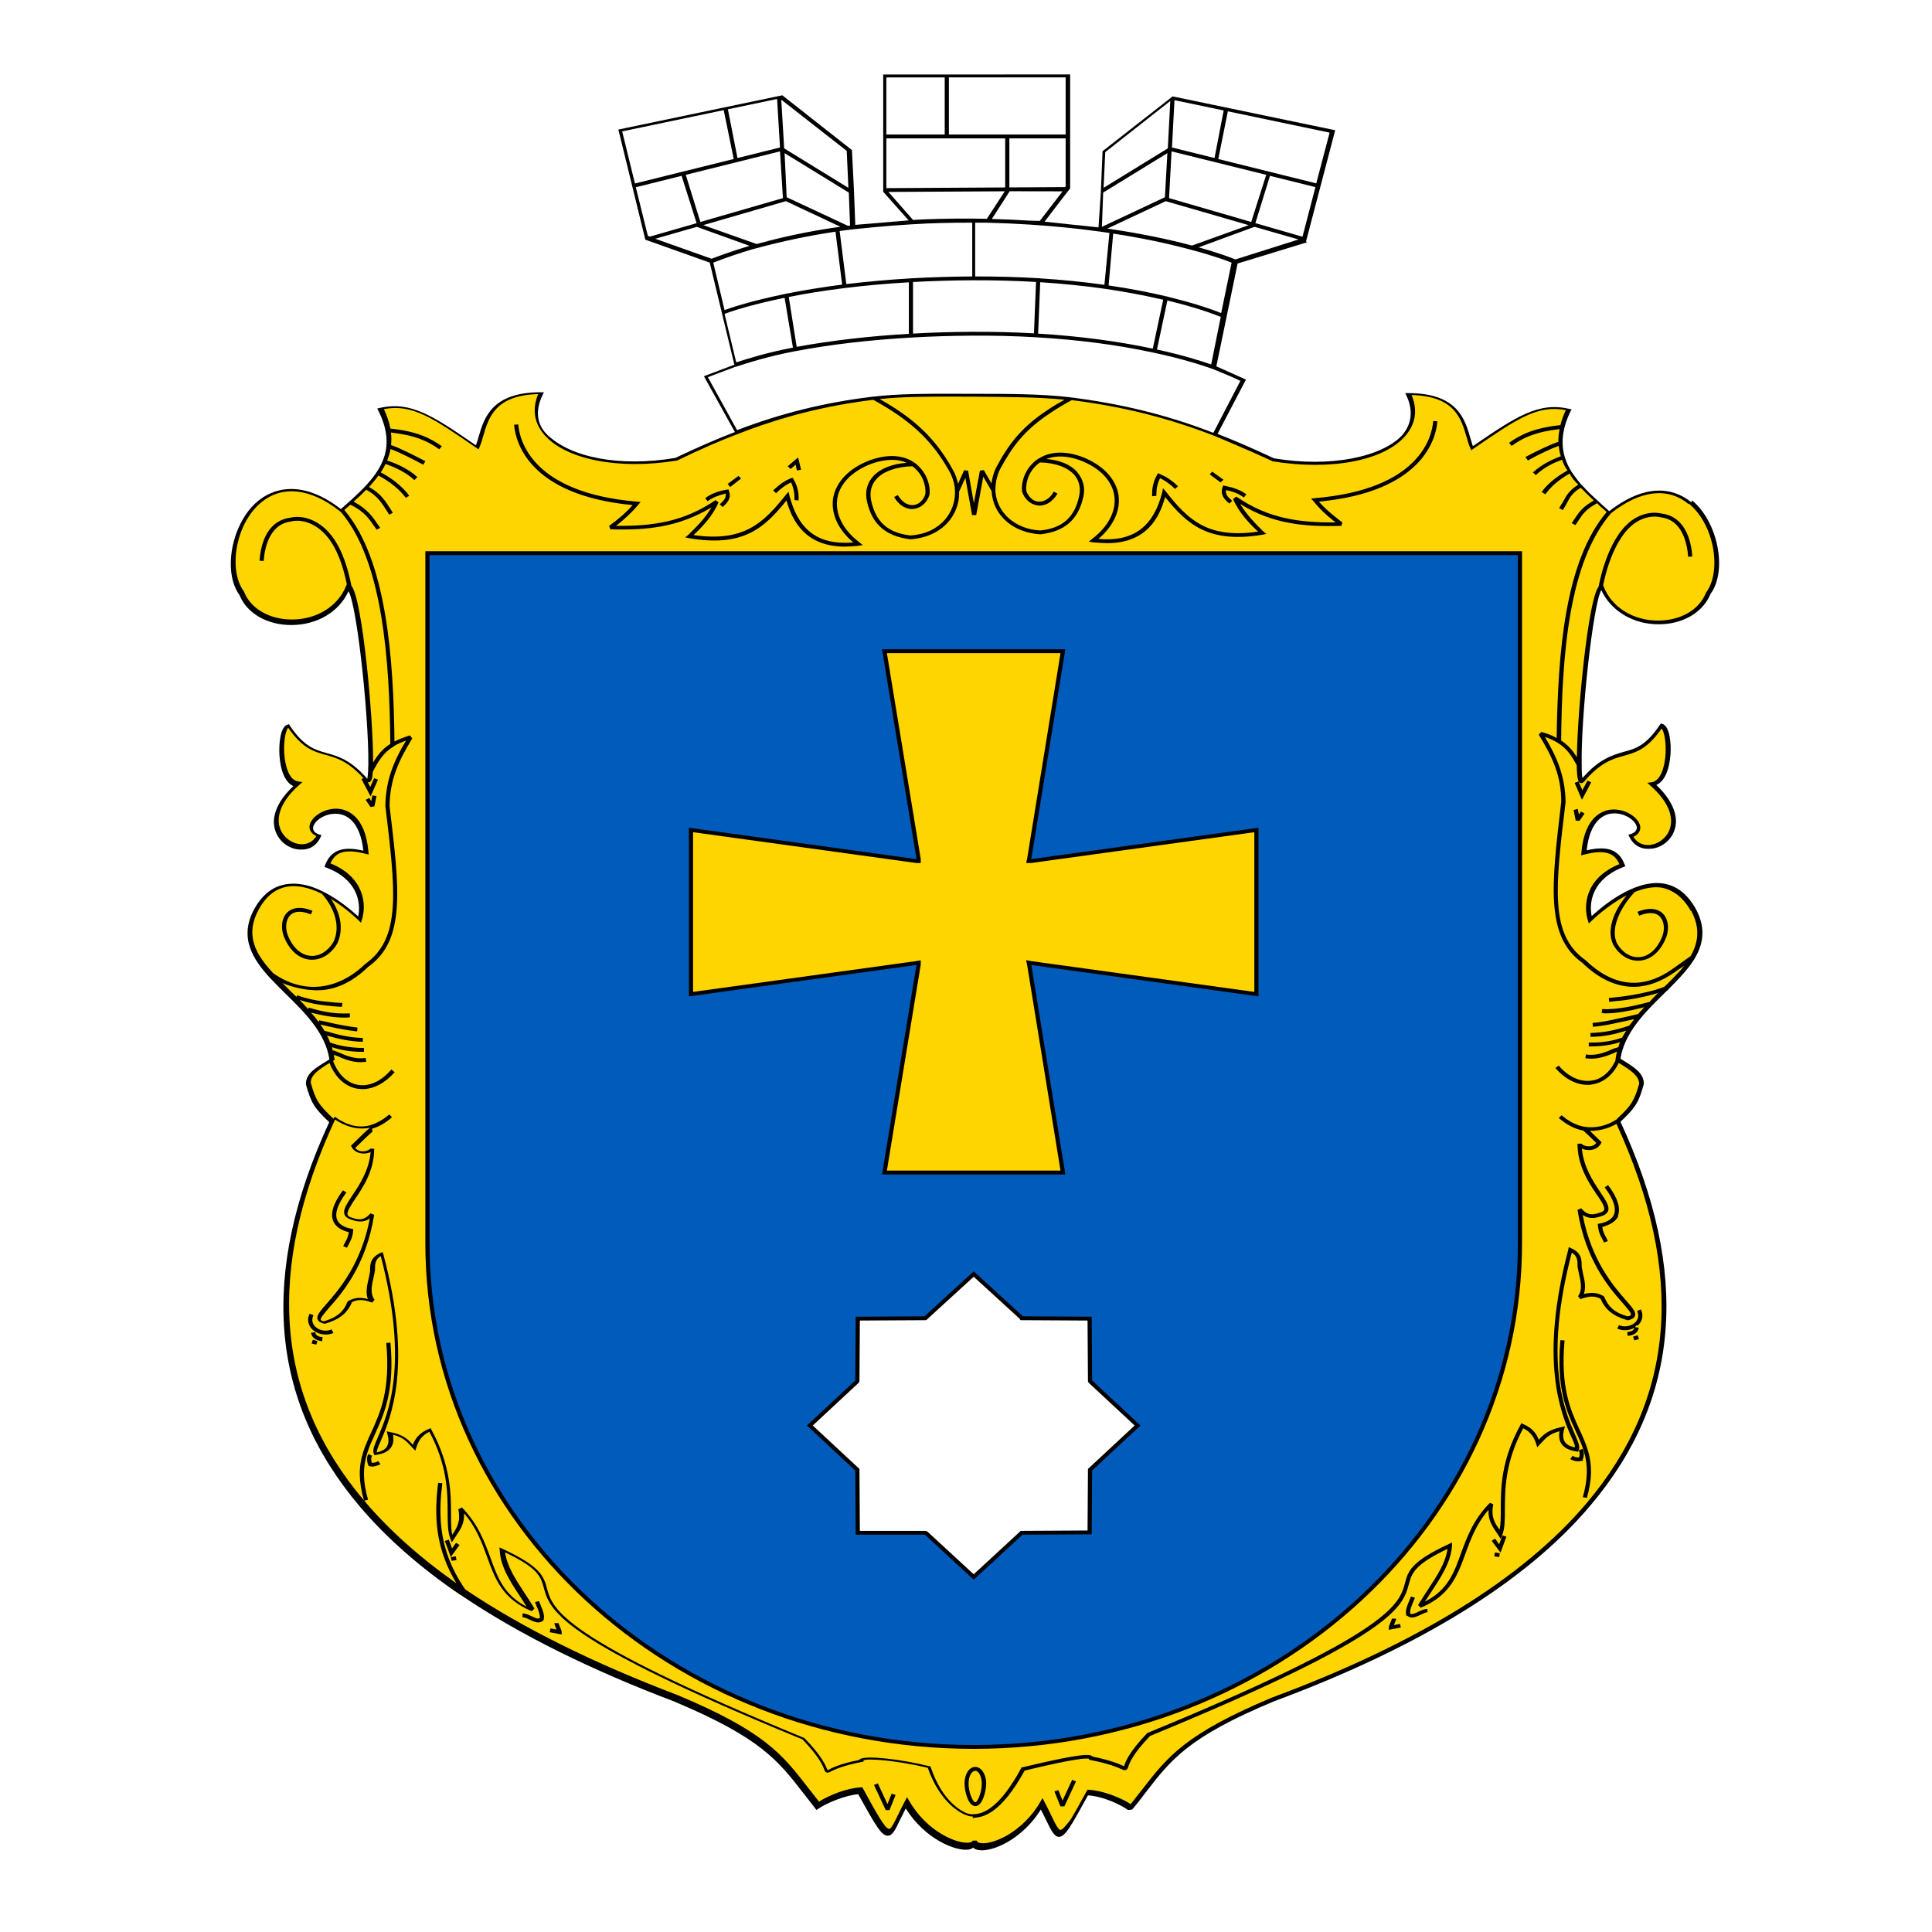 <?xml version="1.0" encoding="UTF-8" standalone="no"?>
<svg
   viewBox="0 0 600 600"
   version="1.1"
   id="svg32"
   sodipodi:docname="Миргород2.svg"
   width="600"
   height="600"
   inkscape:version="1.2.2 (b0a8486541, 2022-12-01)"
   xmlns:inkscape="http://www.inkscape.org/namespaces/inkscape"
   xmlns:sodipodi="http://sodipodi.sourceforge.net/DTD/sodipodi-0.dtd"
   xmlns="http://www.w3.org/2000/svg"
   xmlns:svg="http://www.w3.org/2000/svg">
  <defs
     id="defs36">
    <filter
       style="color-interpolation-filters:sRGB;"
       inkscape:label="Greyscale"
       id="filter1635"
       x="0"
       y="0"
       width="1"
       height="1">
      <feColorMatrix
         values="0.21 0.72 0.072 0 0 0.21 0.72 0.072 0 0 0.21 0.72 0.072 0 0 0 0 0 1 0 "
         id="feColorMatrix1633" />
    </filter>
  </defs>
  <sodipodi:namedview
     id="namedview34"
     pagecolor="#ffffff"
     bordercolor="#666666"
     borderopacity="1.0"
     inkscape:showpageshadow="2"
     inkscape:pageopacity="0.0"
     inkscape:pagecheckerboard="0"
     inkscape:deskcolor="#d1d1d1"
     showgrid="false"
     inkscape:zoom="0.86808511"
     inkscape:cx="227.51225"
     inkscape:cy="328.8848"
     inkscape:window-width="1920"
     inkscape:window-height="1003"
     inkscape:window-x="0"
     inkscape:window-y="40"
     inkscape:window-maximized="1"
     inkscape:current-layer="svg32" />
  <g
     id="g334"
     transform="matrix(1.295,0,0,1.194,62.816,18.297)"
     style="filter:url(#filter1635)">
    <path
       d="m 357.3,114.85 c 6.2,5.6 8.5,18.3 4.4,24.3 -1.8,4.8 -6.6,7.9 -12.4,7.9 h -0.1 c -6.1,0 -11.4,-3.5 -13.7,-8.9 -2,3.9 -4.9,33 -4.7,45.4 0,2.1 0.1,3 0.2,3.5 4,-5 7.1,-5.9 9.8,-6.8 2.9,-0.8 5.4,-1.6 8.8,-7.1 l 0.2,-0.3 0.3,0.1 c 1.8,0.5 2.2,5 2,7.9 -0.3,4.3 -1.5,7.1 -3.4,8 4.1,4.2 5.6,8.6 4.2,12.2 -1,2.6 -3.4,4.4 -5.9,4.4 -2.2,0.1 -3.9,-1.1 -4.8,-3.2 l -0.2,-0.5 0.5,-0.1 c 0.8,-0.3 1.7,-0.9 1.5,-2 -0.4,-1.7 -3,-3.6 -5.7,-3.4 -2,0.1 -5.5,1.6 -6.3,9.6 5,-1.3 7.8,-0.1 9.1,3.7 l 0.2,0.4 -0.4,0.2 c -7.5,3.1 -8.4,9.1 -7.7,12.8 2.3,-2.3 10,-9.5 17,-8.5 3.3,0.5 5.9,2.7 7.9,6.5 3.6,7.1 0.7,12.4 -2.7,16.7 -1.2,1.5 -2.6,3 -4,4.6 -0.3,0.2 -0.5,0.5 -0.8,0.8 -4.7,5 -9.5,10.2 -10.5,17 3.3,2.2 5.6,3.7 5.6,6.5 v 0.1 c -1.2,4.7 -1.9,6 -5.5,9.7 l -0.1,0.1 c 16.8,39.4 14.4,72.1 -7.2,99.8 -15.3,19.7 -40.8,36.8 -75.8,50.9 -20.6,9.3 -24.7,15.1 -30.9,23.8 -0.9,1.3 -1.8,2.6 -2.9,4 l -0.3,0.4 -1,0.1 c -2.2,-1.7 -6.4,-3.6 -9.6,-3.8 -4.2,8.3 -5.5,10.8 -7,10.8 -1.1,-0.1 -1.8,-1.6 -3,-4.3 -0.4,-0.9 -0.8,-1.8 -1.3,-2.8 -4.1,7.1 -10.5,10.6 -14.2,10.6 -0.3,0 -0.5,-0.1 -0.8,-0.1 -0.6,-0.1 -1,-0.3 -1.2,-0.6 -0.3,0.2 -0.6,0.4 -1.1,0.5 -3.1,0.5 -10.5,-2.7 -15.1,-10.7 -0.5,1.1 -0.9,2 -1.3,2.8 -1.2,2.8 -1.9,4.3 -3,4.3 -1.5,0 -2.8,-2.4 -7.1,-10.8 -3.1,0.3 -7.4,2.2 -9.6,3.8 l -0.4,0.3 -0.3,-0.4 c -1,-1.4 -1.9,-2.7 -2.8,-3.9 -6.2,-8.7 -10.4,-14.5 -31,-23.9 -19.942,-8.2 -37.122,-17.4 -50.782,-27.4 l -0.39,-0.3 h -0.08 c -9.67,-7.1 -17.8,-14.9 -24.15,-23 -21.72,-27.8 -24.12,-60.5 -7.35,-100 -3.64,-3.7 -4.38,-5.1 -5.58,-9.8 l -0.02,-0.1 c 0,-2.8 2.42,-4.3 5.49,-6.3 l 0.15,-0.1 h 0.01 c -0.97,-6.9 -5.82,-12.1 -10.52,-17.1 -1.29,-1.4 -2.5,-2.7 -3.641,-4 -4.23,-5 -7.62,-10.6 -3.84,-18.1 1.65,-3.2 3.83,-5.3 6.471,-6.1 2.9,-0.9 6.31,-0.4 10.14,1.7 3.81,2.1 6.98,5.1 8.29,6.4 0.7,-3.7 -0.23,-9.7 -7.65,-12.7 l -0.44,-0.2 0.16,-0.5 c 1.38,-3.8 4.14,-5 9.17,-3.7 -0.82,-8 -4.31,-9.5 -6.36,-9.6 -2.72,-0.2 -5.33,1.7 -5.68,3.4 -0.23,1.1 0.67,1.7 1.47,2 l 0.5,0.1 -0.21,0.6 c -0.9,2.1 -2.6,3.3 -4.72,3.2 -2.55,0 -4.94,-1.8 -5.95,-4.4 -1.411,-3.6 0.1,-8 4.16,-12.1 -1.86,-0.9 -3.09,-3.8 -3.34,-8 -0.17,-3 0.21,-7.5 1.95,-8 l 0.36,-0.1 0.2,0.4 c 3.37,5.4 5.87,6.2 8.77,7.1 2.7,0.8 5.76,1.7 9.79,6.7 0.06,-0.3 0.13,-0.8 0.17,-1.6 0.62,-9.9 -2.44,-43.1 -4.68,-47.2 -2.25,5.4 -7.56,8.8 -13.73,8.8 h -0.02 c -5.811,0 -10.67,-3.1 -12.39,-7.8 -4.131,-6.1 -1.851,-18.8 4.379,-24.4 3.08,-2.8 9.941,-6.3 19.89,2 h 0.07 c 1.93,-1.8 3.76,-3.6 5.4,-5.4 4.4,-5 7.88,-10.82 3.56,-20.164 l -0.26,-0.55 0.59,-0.15 c 7.43,-1.83 12.74,2.01 23.07,9.724 0.22,-0.654 0.42,-1.384 0.63,-2.154 1.31,-4.92 3.12,-11.65 14.9,-11.65 h 0.77 l -0.31,0.71 c -1.68,3.71 -1.569,7.424 0.97,10.18 5.703,6.184 17.673,8.584 30.843,6.194 5.3,-2.72 9.8,-4.871 14.3,-6.741 l -7.43,-14.513 7.3,-3 v -0.01 l -5.9,-26.54 -15.45,-5.97 -6.463,-28.64 39.313,-8.911 16.7,14.25 0.5,10.79 v 0.07 l 0.3,8.592 12.8,-1.164 -6.1,-7.438 v -30.51 l 44.83,-0.009 v 29.64 c -2.1,2.864 -4.07,5.765 -6.14,8.652 l 12.94,1.488 0.57,-9.272 v -0.09 l 0.4,-10.46 16.8,-14.25 0.5,0.11 38.49,8.69 -7,28.95 0.31,0.17 -16.71,5.54 -5.1,26.75 c 2.35,1.145 4.74,2.303 7.1,3.45 l -6.81,14.115 c 4.2,1.78 8.81,3.951 13.51,6.351 13.6,2.5 26,-0.37 30.81,-6.056 2.3,-2.95 2.6,-6.47 1,-10.19 l -0.3,-0.71 h 0.7 c 11.8,0 13.6,6.74 14.9,11.67 0.2,0.76 0.4,1.476 0.6,2.126 10.4,-7.706 15.7,-11.536 23.1,-9.706 l 0.6,0.15 -0.3,0.55 c -2.6,5.87 -2.5,10.866 0.3,15.726 0.7,1.1 1.5,2.3 2.4,3.4 0.1,0 0.1,0.1 0.1,0.1 l 0.2,0.2 c 1,1.2 2.2,2.5 3.8,4 0.6,0.7 1.3,1.3 2,2 l 0.5,0.5 c 10,-8.4 16.6,-5.1 19.7,-2.3 z"
       id="path2" />
    <g
       fill="#ffd500"
       id="g10">
      <path
         d="m 185.4,445.25 c 0.73,0 1.54,1.42 1.54,3.33 0,2.28 -1,4.85 -1.54,4.85 -0.64,0 -1.63,-2.6 -1.63,-4.85 0,-2 0.8,-3.3 1.6,-3.3 z"
         id="path4" />
      <path
         d="m 206.9,88.556 c -1.61,0.97 -3.04,1.91 -4.34,2.87 -6.32,4.58 -9.26,8.934 -12.21,14.924 -0.57,1.3 -0.93,2.68 -1.08,4.07 l -1.85,-3.48 -0.93,0.15 -1.45,8.44 -1.39,-8.44 -0.95,-0.11 -1.45,3.52 c -0.19,-1 -0.5,-1.99 -0.92,-2.96 -3.44,-7.04 -7.62,-11.984 -13.98,-16.514 -1.21,-0.86 -2.49,-1.71 -3.91,-2.56 5.85,-0.66 12.36,-0.65 19.23,-0.63 l 3.58,0.01 c 7.8,0.09 15.2,0.09 21.7,0.8 z"
         id="path6" />
      <path
         d="m 353.2,237.45 2.2,-1.6 c -0.3,0.4 -0.6,0.8 -0.9,1.2 -1.2,1.4 -2.5,2.9 -3.9,4.3 -3.2,1.4 -8.5,2.4 -11.6,2.7 -0.5,0.1 -1.1,0.1 -1.7,0.2 l 0.1,1 c 0.6,-0.1 1.2,-0.1 1.7,-0.2 2.6,-0.2 6.8,-1 10,-2.1 -0.7,0.8 -1.4,1.5 -2,2.3 -3.3,1 -7.9,2.1 -11.4,1.9 l -0.1,1 c 0.4,0.1 0.8,0.1 1.2,0.1 2.4,0 5.9,-0.7 9,-1.6 l -1.5,1.8 c -1.1,0.3 -3.7,0.9 -4.5,1.1 -2.1,0.5 -4.1,1 -6.4,1.2 l 0.1,1 c 2.4,-0.2 4.4,-0.7 6.5,-1.2 0.6,-0.1 2.2,-0.5 3.4,-0.8 -0.4,0.6 -0.8,1.1 -1.2,1.7 -3.3,1.2 -6,1.8 -9.3,1.9 v 1 c 3.1,0 5.6,-0.6 8.6,-1.6 -0.4,0.6 -0.7,1.2 -1,1.8 -1.7,0.7 -4.5,1.4 -8,1.3 v 1 h 0.5 c 2.9,0 5.3,-0.5 7,-1.1 -0.1,0.4 -0.3,0.8 -0.4,1.3 -0.4,0.1 -0.9,0.3 -1.4,0.5 -1.7,0.8 -3.8,1.8 -6.4,1.4 l -0.1,1 c 0.4,0 0.9,0.1 1.3,0.1 2.3,0 4.2,-0.9 5.6,-1.5 0.2,-0.2 0.4,-0.2 0.7,-0.3 -0.2,0.6 -0.3,1.3 -0.4,2.1 v 0.2 c -1.3,3 -3.4,4.9 -5.8,5.2 -2.7,0.4 -5.5,-1 -7.8,-3.9 l -0.8,0.6 c 2.2,2.8 5,4.4 7.7,4.4 0.3,0 0.7,0 1,-0.1 2.7,-0.4 5,-2.3 6.5,-5.6 2.9,1.9 4.8,3.3 4.9,5.4 -1.2,4.4 -1.8,5.6 -5.3,9.1 v 0.1 c -2.6,1.9 -5.4,2.4 -7.8,2 -1.8,-0.3 -3.7,-1.3 -5.5,-3 l -0.7,0.7 c 1.9,1.8 3.9,2.9 5.9,3.3 0.7,0.7 1.7,1.7 3.1,3.2 -0.6,0.9 -1.6,1 -2.5,0.8 -0.7,-0.2 -1,-0.5 -1,-0.6 h -1 c 0,5.7 2.6,10 4.6,13.2 1.1,1.7 2,3.2 1.8,4 -0.1,0.2 -0.2,0.4 -0.7,0.6 -1.8,0.7 -3.2,1.1 -4.8,-1 l -0.9,0.4 c 1.9,13.2 7.7,20.4 10.8,24.2 1.1,1.4 2.2,2.7 2,3.1 0,0.1 -0.1,0.3 -0.8,0.4 -3,-0.9 -4.6,-2.4 -5.6,-5.1 l -0.1,-0.1 -0.1,-0.1 c -1.5,-0.9 -2.9,-1 -4.7,-0.5 0.6,-1.7 0.2,-3.6 -0.2,-5.4 -0.1,-0.6 -0.2,-1.2 -0.3,-1.7 0,-1.8 0,-3.6 -2.5,-4.8 l -0.6,-0.3 -0.1,0.6 c -7.1,29.1 -1.7,42.7 0.6,48.5 0.6,1.3 1,2.4 1,3 -1.2,-0.3 -2,-0.7 -2.4,-1.4 -0.5,-0.7 -0.6,-1.9 -0.2,-3.3 l 0.2,-0.8 -0.8,0.2 c -3.2,0.7 -4.4,2 -5.5,3.3 -0.5,-1.5 -1.5,-3.1 -3.8,-4.1 l -0.4,-0.2 -0.2,0.5 c -4.7,9.2 -4.7,16.6 -4.7,21.9 0,2.1 0,3.9 -0.3,5.3 -1.2,-1.8 -2.1,-3.4 -1.5,-6.6 l -0.8,-0.4 c -3.9,4.2 -5.5,8.9 -6.9,13 -1.7,5.2 -3.2,9.7 -8.7,12.7 0.5,-0.8 1,-1.6 1.4,-2.3 2.6,-4.3 4.8,-7.9 5.1,-12.2 v -0.9 l -0.7,0.4 c -9.2,4.6 -9.9,7.2 -10.6,10.3 -1.4,5.4 -3.3,12.8 -61.6,38.8 l -0.2,0.1 c -4.3,4.9 -5.2,7.4 -5.5,8.5 0,0 0,0.1 -0.1,0.1 0,0 -0.1,-0.1 -0.2,-0.1 -1,-0.5 -2.9,-1.4 -7.3,-2.4 l -0.1,-0.1 c -0.5,-0.4 -1.4,-1.1 -16.7,2.9 h -0.2 l -0.1,0.2 c -5.5,11 -9.4,11.8 -11.2,12 h -0.6 c -0.2,0 -0.7,0 -1.4,-0.3 -1.3,-0.6 -5.8,-3.2 -8.5,-11.9 l -0.1,-0.3 h -0.3 c -6.7,-1.8 -15.3,-2.9 -16.6,-1.8 -0.1,0.1 -0.2,0.1 -0.2,0.2 -4.7,1 -6.6,2.1 -7.4,2.6 h -0.2 v -0.1 c -0.4,-1 -1.2,-3.4 -5.5,-8.2 l -0.2,-0.1 c -58.282,-26 -60.162,-33.4 -61.532,-38.8 -0.77,-3.1 -1.44,-5.7 -10.62,-10.3 l -0.78,-0.4 0.06,0.9 c 0.28,4.3 2.51,8 5.09,12.2 0.44,0.8 0.89,1.5 1.35,2.3 -5.44,-3 -6.96,-7.6 -8.7,-12.8 -1.37,-4 -2.93,-8.7 -6.81,-13 l -0.86,0.5 c 0.61,3.2 -0.33,4.8 -1.46,6.6 -0.28,-1.4 -0.28,-3.2 -0.29,-5.3 -0.01,-5.3 -0.03,-12.7 -4.7,-22 l -0.22,-0.4 -0.44,0.2 c -2.25,1 -3.24,2.6 -3.81,4.1 -1.06,-1.3 -2.3,-2.7 -5.48,-3.3 l -0.78,-0.2 0.2,0.8 c 0.36,1.4 0.29,2.5 -0.21,3.3 -0.44,0.7 -1.23,1.1 -2.39,1.4 0.02,-0.6 0.44,-1.7 0.98,-3 2.32,-5.8 7.77,-19.5 0.63,-48.5 l -0.15,-0.6 -0.56,0.2 c -2.49,1.3 -2.49,3 -2.48,4.8 -0.09,0.6 -0.21,1.2 -0.33,1.8 -0.39,1.8 -0.79,3.7 -0.21,5.4 -1.81,-0.5 -3.21,-0.4 -4.65,0.5 l -0.16,0.1 -0.06,0.1 c -0.97,2.7 -2.62,4.1 -5.66,5.1 -0.62,-0.1 -0.74,-0.3 -0.76,-0.4 -0.15,-0.4 0.88,-1.7 1.98,-3.1 3.11,-3.8 8.9,-11 10.83,-24.2 l -0.88,-0.4 c -1.67,2.1 -3.06,1.7 -4.84,1 -0.48,-0.2 -0.6,-0.5 -0.65,-0.6 -0.24,-0.8 0.7,-2.3 1.78,-4.1 1.94,-3.1 4.6,-7.4 4.6,-13.1 h -1 c 0,0.1 -0.31,0.4 -1.02,0.6 -0.85,0.2 -1.91,0.1 -2.53,-0.8 1.97,-2.1 3.78,-4 4.15,-4.2 l -0.1,-0.5 v -0.3 c 1.61,-0.5 3.22,-1.5 4.78,-3 l -0.68,-0.7 c -1.51,1.4 -3.05,2.3 -4.58,2.8 -2.72,0.8 -5.49,0.1 -8.46,-2.2 l -0.33,0.5 h -0.01 c -3.61,-3.7 -4.29,-4.9 -5.44,-9.4 0.03,-1.9 1.65,-3.2 4.5,-5.1 1.37,3.8 3.73,6.1 6.67,6.7 0.41,0 0.82,0.1 1.23,0.1 2.71,0 5.47,-1.6 7.72,-4.4 l -0.78,-0.7 c -2.36,3 -5.27,4.5 -7.99,4 -2.63,-0.5 -4.76,-2.7 -5.99,-6.2 0.03,-0.1 0.06,-0.1 0.09,-0.1 l 0.28,-0.2 -0.04,-0.3 c -0.04,-0.3 -0.1,-0.7 -0.17,-1 0.28,0.1 0.57,0.2 0.87,0.3 1.45,0.7 3.34,1.6 5.62,1.6 0.42,0 0.86,-0.1 1.3,-0.1 l -0.14,-1 c -2.57,0.4 -4.68,-0.6 -6.37,-1.4 -0.5,-0.2 -0.96,-0.4 -1.38,-0.6 l -0.08,0.3 c -0.08,-0.4 -0.17,-0.7 -0.27,-1.1 1.72,0.6 4.15,1.2 7.1,1.2 h 0.61 l -0.02,-1 c -3.52,0 -6.32,-0.7 -8.05,-1.4 l -0.02,0.1 c -0.23,-0.7 -0.49,-1.3 -0.78,-1.9 2.94,0.9 5.5,1.5 8.58,1.6 l 0.02,-1 c -3.28,-0.1 -5.97,-0.8 -9.24,-1.9 -0.3,-0.5 -0.61,-1.1 -0.94,-1.6 0.8,0.2 1.58,0.4 2.35,0.6 2.12,0.5 4.12,0.9 6.44,1.2 l 0.1,-1 c -2.25,-0.3 -4.22,-0.7 -6.31,-1.2 -0.94,-0.2 -1.89,-0.5 -2.9,-0.7 l -0.09,0.5 c -0.58,-0.9 -1.2,-1.7 -1.85,-2.5 3.13,0.9 5.62,1.3 8.15,1.3 0.39,0 0.79,0 1.19,-0.1 l -0.04,-1 c -3.59,0.2 -6.53,-0.4 -9.85,-1.5 l -0.12,0.4 c -0.67,-0.8 -1.36,-1.6 -2.07,-2.4 3,1.1 5.57,1.4 8.5,1.7 0.53,0 1.08,0.1 1.65,0.1 l 0.1,-1 c -0.57,0 -1.12,-0.1 -1.66,-0.1 -3.15,-0.3 -5.87,-0.6 -9.16,-1.9 l -0.19,0.4 c -0.57,-0.6 -1.14,-1.2 -1.71,-1.8 -0.57,-0.6 -1.13,-1.2 -1.67,-1.8 2.8,1.3 5.93,1.9 8.38,1.9 4.19,0 8.31,-2 12.2,-6.1 9.01,-6.9 7.55,-20.1 5.13,-41.8 0.09,-6.9 2.15,-11.8 5.45,-17.6 l -0.57,-0.8 c -1.44,0.5 -2.66,1 -3.7,1.6 -0.22,-21.4 -1.85,-47.3 -12.01,-60.2 l 0.04,-0.1 c 0.47,-0.4 0.95,-0.9 1.42,-1.3 3.24,1.7 4.43,3.6 5.69,5.6 l 0.6,0.9 0.84,-0.5 c -0.21,-0.3 -0.4,-0.6 -0.6,-0.9 -1.24,-2 -2.52,-4 -5.78,-5.9 1.05,-1 2.07,-2 3.01,-3.1 2.67,1.5 3.83,3.6 4.95,5.5 0.2,0.3 0.39,0.7 0.59,1 l 0.86,-0.5 c -0.2,-0.3 -0.39,-0.7 -0.58,-1 -1.17,-2 -2.37,-4.1 -5.14,-5.7 0.8,-1 1.58,-1.9 2.27,-3 2.9,1.7 5.22,3.8 6.54,5.8 l 0.84,-0.5 c -1.86,-2.9 -5.03,-5.1 -6.83,-6.1 0.43,-0.7 0.82,-1.5 1.17,-2.2 2.05,0.8 4.67,2 6.91,4.2 l 0.7,-0.8 c -2.38,-2.3 -5.1,-3.5 -7.24,-4.3 0.36,-0.98 0.63,-1.96 0.8,-2.99 2.02,0.77 5.82,2.89 7.85,4.09 l 0.52,-0.9 c -2.15,-1.25 -6.19,-3.48 -8.24,-4.21 0.11,-1.034 0.1,-2.124 -0.02,-3.264 5.83,0.71 8.86,2.25 11.58,4.364 l 0.62,-0.8 c -2.9,-2.234 -6.12,-3.874 -12.34,-4.594 -0.27,-1.58 -0.78,-3.26 -1.56,-5.06 6.79,-1.41 11.72,2.27 22.18,10.084 l 0.52,0.39 0.24,-0.6 c 0.35,-0.84 0.61,-1.834 0.89,-2.884 1.27,-4.75 2.85,-10.63 13.18,-10.9 -1.48,3.82 -1,7.43 1.4,10.5 5.15,6.574 18,9.274 31.942,6.774 l 0.2,-0.1 c 5.4,-2.85 10.1,-5.074 14.8,-6.994 10.5,-4.41 20.7,-7.17 32,-8.69 1.8,1.07 3.4,2.11 4.9,3.18 6.2,4.42 10.3,9.254 13.7,16.104 0.6,1.5 1,3 1,4.5 0.2,5.3 -3.4,11 -10.7,11.5 -5.4,-0.7 -8.3,-3.5 -9.4,-9.1 -0.4,-2.1 0,-4.1 1.3,-5.6 1.6,-2 4.9,-3.2 8.6,-3.3 2.5,2 3.3,5.1 3.1,7.2 -0.4,1.6 -1.6,2.8 -2.9,2.9 -1.4,0.1 -2.7,-0.8 -3.7,-2.6 l -0.9,0.5 c 1.2,2.2 2.9,3.3 4.7,3.1 1.7,-0.2 3.2,-1.6 3.8,-3.7 0.3,-2.5 -0.8,-6.2 -3.7,-8.4 -1.9,-1.4 -5.3,-2.6 -10.5,-0.6 -5,2 -8.2,5.6 -8.9,9.8 -0.6,4 1.1,8.2 4.8,11.6 -0.7,0.1 -1.4,0.1 -2,0.1 -7.1,0 -11.3,-3.9 -13.3,-12.3 l -0.2,-1 -0.7,0.9 c -5.3,7.2 -10,12.3 -22.1,10.4 2.1,-2.1 4.7,-5.1 6,-8.5 l -0.7,-0.6 c -7.7,5.7 -15.2,6.8 -23.872,6.7 2.222,-1.9 3.972,-3.7 5.342,-5.5 l 0.55,-0.7 -0.9,-0.1 C 79.038,112.85 76.078,99.186 75.778,95.066 l -1,0.08 c 0.32,4.26 3.31,18.304 28.432,20.904 -1.45,1.8 -3.302,3.6 -5.642,5.4 l 0.29,0.9 c 8.892,0.3 16.442,-0.6 24.242,-5.7 -1.5,2.9 -3.9,5.4 -5.6,7.2 l -0.7,0.6 0.9,0.2 c 12.9,2.4 18,-2.5 23.4,-9.8 1.4,5.4 4.6,12 14,12 1,0 2.1,-0.1 3.2,-0.2 l 1.1,-0.2 -0.8,-0.7 c -4,-3.3 -5.9,-7.5 -5.3,-11.5 0.6,-3.8 3.6,-7.1 8.3,-9 3.2,-1.2 6.1,-1.3 8.3,-0.2 -3.5,0.3 -6.3,1.5 -8,3.5 -1.5,1.8 -2,4 -1.5,6.5 1.2,6 4.5,9.1 10.4,9.9 7.9,-0.6 11.9,-6.6 11.7,-12.4 l 1.5,-3.6 1.6,9.7 h 1 l 1.7,-10 2,3.8 c 0.3,6.2 5.1,10.8 11.7,11.2 5.8,-0.7 9.1,-3.8 10.3,-9.8 0.5,-2.4 -0.1,-4.6 -1.5,-6.4 -1.5,-1.9 -4.1,-3.1 -7.4,-3.4 2.3,-0.95 5,-0.84 8,0.3 4.7,1.9 7.7,5.2 8.3,9.1 0.6,3.9 -1.3,8.1 -5.3,11.4 l -0.8,0.7 1.1,0.2 c 1.2,0.1 2.3,0.2 3.3,0.2 9.3,0 12.5,-6.4 13.9,-12 5.4,7.3 10.6,12.1 23.4,9.8 l 0.9,-0.2 -0.7,-0.6 c -1.7,-1.8 -4,-4.3 -5.6,-7.2 7.7,5.2 15.4,6 24.3,5.7 l 0.2,-0.9 c -2.3,-1.9 -4.2,-3.6 -5.6,-5.4 25.1,-2.6 28.1,-16.634 28.4,-20.894 l -1,-0.08 c -0.3,4.12 -3.2,17.774 -28.4,20.074 l -0.9,0.1 0.6,0.7 c 1.3,1.8 3,3.6 5.3,5.5 -8.7,0.1 -16.2,-1 -23.8,-6.7 l -0.8,0.6 c 1.3,3.4 3.9,6.4 6,8.5 -12.1,1.9 -16.8,-3.1 -22.1,-10.4 l -0.7,-0.9 -0.2,1.1 c -2.1,9 -7,12.9 -15.3,12.1 3.7,-3.4 5.4,-7.6 4.8,-11.6 -0.7,-4.2 -3.9,-7.8 -8.9,-9.82 -5,-1.91 -8.3,-0.82 -10.2,0.52 -0.1,0 -0.1,0 -0.2,0.1 -3,2.2 -4.1,5.9 -3.8,8.5 0.6,2 2.1,3.4 3.8,3.6 1.8,0.2 3.5,-0.9 4.7,-3.1 l -0.9,-0.5 c -0.9,1.8 -2.3,2.7 -3.7,2.6 -1.3,-0.1 -2.4,-1.3 -2.9,-2.8 -0.2,-2.2 0.7,-5.5 3.3,-7.4 3.6,0.1 6.5,1.2 8.2,3.2 1.2,1.5 1.6,3.4 1.2,5.5 -1.1,5.6 -4,8.4 -9.3,9 -6,-0.3 -10.5,-4.6 -10.8,-10.3 0,-1.9 0.3,-3.8 1.1,-5.6 2.9,-5.8 5.7,-10.054 11.9,-14.524 1.5,-1.14 3.3,-2.28 5.3,-3.48 12.3,1.67 23.2,4.64 34.4,9.37 0,0 8.7,3.944 13.6,6.434 l 0.1,0.1 c 14,2.5 26.9,-0.1 32,-6.724 2.4,-3.06 2.9,-6.68 1.4,-10.5 10.4,0.27 11.9,6.16 13.2,10.91 0.3,1.05 0.5,2.034 0.9,2.874 l 0.2,0.6 0.5,-0.39 c 10.5,-7.814 15.4,-11.494 22.2,-10.074 -0.6,1.34 -1,2.64 -1.3,3.9 -6.2,0.73 -9.4,2.36 -12.3,4.6 l 0.6,0.804 c 2.7,-2.104 5.7,-3.644 11.5,-4.364 -0.2,1.13 -0.3,2.23 -0.3,3.31 -2,0.694 -5.7,2.674 -7.9,3.954 l 0.6,0.9 c 2.8,-1.72 5.8,-3.2 7.4,-3.81 0.1,0.92 0.2,1.81 0.5,2.7 -2,0.81 -4.3,1.91 -6.7,4.21 l 0.7,0.7 c 2.2,-2.2 4.3,-3.2 6.3,-4 0.3,1 0.7,1.9 1.3,2.8 -2.7,1.6 -4.9,3.6 -6.2,5.6 l 0.9,0.6 c 1.2,-1.9 3.2,-3.8 5.8,-5.4 0.5,1 1.2,2 2.1,2.9 -2.2,1.4 -2.9,2.9 -3.7,4.5 -0.3,0.5 -0.6,1 -0.9,1.6 l 0.9,0.5 c 0.3,-0.6 0.6,-1.1 0.9,-1.7 0.7,-1.5 1.4,-2.9 3.4,-4.1 0.9,1 1.9,2.1 3.1,3.3 -2.7,1.7 -3.5,3 -4.5,4.6 -0.2,0.4 -0.5,0.8 -0.8,1.3 l 0.9,0.5 c 0.3,-0.4 0.5,-0.8 0.8,-1.3 0.9,-1.5 1.7,-2.8 4.4,-4.4 0.5,0.6 1.1,1.2 1.7,1.7 l 0.6,0.6 c -10.1,12.9 -11.7,36.8 -12,58.8 -1,-0.7 -2.3,-1.2 -3.7,-1.6 l -0.6,0.7 c 3.4,6 5.4,10.8 5.4,17.5 -2.4,21.9 -3.8,35 5.1,41.9 3.9,4.1 8.1,6.2 12.3,6.2 3.2,0 6.5,-1.3 9.8,-3.8 h 0.1 z m -103.4,-123.4 0.6,-0.8 c -1.4,-1.1 -2.9,-1.7 -5.1,-2.2 l -0.5,-0.1 -0.1,0.4 c -0.7,2 0.5,3.3 1.6,4.3 l 0.7,-0.7 c -1.1,-1 -1.7,-1.8 -1.5,-2.8 1.9,0.4 3.1,1 4.3,1.9 z m -5.6,-3.9 0.7,-0.7 -2.7,-2.1 -0.6,0.7 z m -10.2,1 -0.2,-0.2 c -1,-1 -2.2,-2.1 -4.2,-3 l -0.4,-0.2 -0.2,0.4 c -0.9,1.7 -1.3,3.5 -1.2,5.6 l 1,-0.1 c 0,-1.7 0.2,-3.2 0.9,-4.6 1.5,0.8 2.5,1.7 3.4,2.6 l 0.2,0.2 z m -48.6,343.3 c 1.7,0 2.6,-3.9 2.6,-5.9 0,-2.4 -1.2,-4.3 -2.6,-4.3 -1.5,0 -2.6,1.9 -2.6,4.3 0,2.1 0.9,5.9 2.6,5.9 z m -41.8,-347.6 -0.7,-3.2 -2.5,2.3 0.7,0.7 1.2,-1.1 0.3,1.5 z m -0.6,8 c 0.1,-2.1 -0.3,-3.9 -1.2,-5.5 l -0.2,-0.4 -0.4,0.1 c -2,0.9 -3.1,2 -4.1,3 l -0.2,0.2 0.7,0.7 0.2,-0.2 c 0.8,-0.8 1.8,-1.8 3.4,-2.6 0.6,1.4 0.9,2.9 0.8,4.6 z m -13.8,-5.7 -0.6,-0.7 -2.6,2.1 0.6,0.8 z m -4.4,7.4 c 1,-1 2.2,-2.2 1.5,-4.2 l -0.1,-0.4 -0.5,0.1 c -2.2,0.4 -3.7,1.1 -5.1,2.2 l 0.6,0.8 c 1.2,-1 2.5,-1.5 4.3,-2 0.2,1.1 -0.4,1.8 -1.4,2.8 z"
         id="path8" />
    </g>
    <path
       d="m 53.998,128.55 v 179.5 c 0,72.3 58.602,131 131,131 72.3,0 131,-58.7 131,-131 v -179.5 z"
       fill="#005bbb"
       stroke="#000000"
       id="path12" />
    <path
       d="m 212.9,366.95 v 0.2 l -0.1,16.1 -16.2,0.1 h -0.1 l -0.1,0.1 -11.4,11.4 -11.4,-11.4 -0.2,-0.1 h -0.1 -16.1 l -0.1,-16.2 v -0.2 l -0.1,-0.1 -11.3,-11.4 11.3,-11.4 0.1,-0.2 v -0.1 l 0.1,-16.1 16.1,-0.1 h 0.1 l 0.2,-0.2 11.4,-11.3 11.4,11.3 0.1,0.2 h 0.1 l 16.2,0.1 0.1,16.1 v 0.1 l 0.1,0.2 11.3,11.4 -11.3,11.4 z"
       fill="#ffffff"
       stroke="#000000"
       id="path14" />
    <g
       fill="#ffd500"
       id="g28">
      <path
         d="m 356.5,115.65 c 6.4,5.79 7.78,17.91 4.17,23.07 l -0.06,0.12 c -1.56,4.4 -6.06,7.24 -11.47,7.25 h -0.03 c -5.99,0 -11.11,-3.47 -13.04,-8.86 l -0.11,-0.32 h -0.02 c 1.47,-7.67 4.33,-14.15 8.2,-16.59 1.88,-1.19 3.89,-1.57 5.74,-1.07 5.3,0.72 6.28,7.4 6.45,10.24 l 1,-0.06 c -0.4,-6.53 -3.07,-10.6 -7.25,-11.16 -2.06,-0.56 -4.36,-0.13 -6.48,1.2 -4.2,2.66 -7.26,9.64 -8.75,17.84 -0.01,0 -0.01,0.01 -0.01,0.01 -2.45,3.25 -5.04,31.82 -5.19,44.29 -0.89,-1.57 -2.03,-3.09 -3.77,-4.32 0.2,-22.18 1.81,-46.52 12.04,-59.21 l -0.1,0.1 c 7,-6 13.6,-6.9 18.6,-2.4 z"
         id="path16" />
      <path
         d="m 357,221.45 c 2.4,4.73 1.67,8.62 -0.09,11.91 l -4.4,3.4 c -7.13,5.41 -14.12,4.61 -20.84,-2.39 -8.55,-6.56 -7.2,-18.79 -4.73,-41.06 -0.08,-6.57 -1.94,-11.47 -4.96,-16.96 1.18,0.43 2.2,0.94 3.08,1.54 2.11,1.43 3.28,3.22 4.55,5.82 0.06,3.91 0.44,4.41 0.86,4.6 0.25,0.11 0.52,0.06 0.81,-0.2 4.02,-5.16 6.88,-6.02 9.65,-6.86 2.88,-0.88 5.61,-1.7 9.05,-7.1 0.56,0.76 1.12,3.32 0.93,6.68 -0.19,3.34 -1.17,7.01 -3.36,7.31 l -1.02,0.15 0.75,0.71 c 4.2,4.01 5.84,8.26 4.52,11.68 -0.85,2.18 -2.92,3.74 -5.04,3.79 -1.53,0.01 -2.79,-0.73 -3.56,-2.15 1.8,-0.88 1.73,-2.3 1.6,-2.91 -0.44,-2.1 -3.47,-4.39 -6.72,-4.18 -1.95,0.13 -6.58,1.48 -7.35,11.21 l -0.05,0.71 0.69,-0.19 c 5.43,-1.52 7.4,-0.15 8.48,2.48 -8.26,3.63 -8.66,10.85 -7.57,14.6 l 0.25,0.85 0.6,-0.65 c 0.06,-0.06 3.78,-4.07 8.45,-6.68 -3.43,4.56 -4.75,9.32 -3.23,12.78 1.39,2.67 3.59,4.22 5.95,4.22 0.14,0 0.27,-0.01 0.41,-0.02 2.78,-0.21 5.13,-2.51 6.45,-6.32 0.62,-2.01 0.5,-4.71 -1.16,-6.19 -0.94,-0.84 -2.72,-1.55 -5.81,-0.19 l 0.4,1 c 2.07,-0.91 3.71,-0.91 4.74,0.02 1.14,1.01 1.5,3.12 0.88,5.13 -1.18,3.4 -3.21,5.46 -5.58,5.63 -2.08,0.16 -4.12,-1.21 -5.38,-3.63 -1.49,-3.41 0.3,-8.65 4.26,-13.31 2.08,-0.91 4.28,-1.44 6.37,-1.15 2.9,0.6 5.3,2.6 7.1,6.1 z m -26.1,-28.8 2.19,-4.49 -0.9,-0.44 -1.21,2.49 -0.94,-2.29 -0.92,0.38 1.7,4.3 z m -0.6,5.5 1.19,-1.87 -0.84,-0.54 -0.51,0.8 -0.28,-1.47 -1,0.3 0.51,2.72 0.9,0.1 z"
         id="path18" />
      <path
         d="m 198.2,235.05 0.1,0.5 8.1,54.1 h -42.8 l 8.2,-54.1 v -0.5 l -0.5,0.1 -54.1,8.1 v -42.7 l 54.1,8.1 h 0.5 v -0.5 l -8.2,-54.1 h 42.8 l -8.1,54.1 -0.1,0.5 h 0.5 l 54.1,-8.1 v 42.7 l -54.1,-8.1 z"
         stroke="#000000"
         id="path20" />
      <path
         d="m 184.7,457.55 c 0.02,0 0.03,-0.01 0.05,-0.01 0.04,0 0.07,0 0.11,-0.01 h 0.04 l 0.49,-0.08 c 1.87,-0.19 6.13,-0.98 11.82,-12.24 12.04,-3.17 14.83,-3.27 15.45,-3.09 l -0.02,0.26 0.42,0.09 c 4.47,0.96 6.37,1.88 7.29,2.32 0.53,0.25 0.82,0.39 1.16,0.25 0.33,-0.14 0.43,-0.44 0.56,-0.86 0.33,-1 1.08,-3.32 5.24,-7.99 58.67,-26.17 60.54,-33.53 62.04,-39.45 0.71,-2.83 1.29,-5.08 9.28,-9.2 -0.48,3.64 -2.43,6.86 -4.85,10.86 -0.71,1.18 -1.46,2.42 -2.21,3.74 l 0.63,0.71 c 7.07,-3.16 8.84,-8.45 10.72,-14.06 1.27,-3.78 2.58,-7.68 5.54,-11.39 -0.12,2.61 0.86,4.17 1.88,5.81 0.17,0.27 0.34,0.55 0.51,0.84 l 0.54,0.91 0.36,-1 c 0.63,-1.76 0.63,-3.95 0.64,-6.72 0.01,-5.18 0.03,-12.24 4.39,-21.07 1.96,1.04 2.66,2.56 3.11,4.06 l 0.26,0.87 0.59,-0.68 c 0.17,-0.18 0.32,-0.37 0.48,-0.56 0.97,-1.16 1.9,-2.25 4.27,-2.92 -0.22,1.37 -0.05,2.49 0.51,3.35 0.66,1 1.82,1.63 3.55,1.91 l 0.39,0.07 0.15,-0.36 c 0.39,-0.91 -0.11,-2.14 -0.92,-4.19 -2.46,-6.16 -7.57,-18.94 -0.74,-47.24 1.38,0.91 1.38,2.05 1.39,3.74 0.09,0.57 0.21,1.17 0.33,1.76 0.44,2.11 0.9,4.28 -0.24,5.85 l 0.59,0.75 c 2.08,-0.84 3.42,-0.88 4.84,-0.11 1.1,2.85 3.02,4.53 6.37,5.57 l 0.13,0.04 0.14,-0.03 c 0.58,-0.15 1.37,-0.42 1.6,-1.11 0.33,-0.96 -0.55,-2.05 -2.15,-4.04 -2.93,-3.64 -8.29,-10.29 -10.38,-22.22 1.69,1.27 3.33,0.79 4.89,0.16 0.64,-0.29 1.04,-0.7 1.21,-1.23 0.37,-1.2 -0.58,-2.74 -1.88,-4.87 -1.73,-2.8 -4.03,-6.55 -4.41,-11.3 0.22,0.11 0.48,0.2 0.75,0.26 1.24,0.3 2.99,0.05 3.82,-1.62 l 0.15,-0.31 -0.24,-0.25 c -1.04,-1.12 -1.88,-2 -2.56,-2.7 1.98,0 4.25,-0.49 6.37,-1.82 16.5,39.02 14.15,71.29 -7.18,98.66 -15.23,19.53 -40.6,36.53 -75.43,50.55 -20.83,9.48 -25.01,15.33 -31.32,24.17 -0.81,1.13 -1.65,2.3 -2.56,3.54 -2.55,-1.75 -6.84,-3.56 -10.06,-3.72 l -0.32,-0.02 -0.15,0.29 c -1.55,3.06 -2.87,5.7 -3.94,7.56 -1.1,1.5 -1.9,2.6 -2.4,2.6 -0.53,-0.01 -1.32,-1.8 -2.16,-3.7 -0.48,-1.08 -1.02,-2.3 -1.7,-3.69 l -0.43,-0.88 -0.46,0.87 c -4.3,8.11 -11.53,11.31 -14.39,10.83 -0.55,-0.09 -0.86,-0.31 -0.91,-0.64 l -0.98,-0.01 c -0.06,0.33 -0.46,0.46 -0.79,0.51 -2.87,0.47 -10.18,-2.77 -14.5,-10.94 l -0.46,-0.86 -0.43,0.88 c -0.68,1.39 -1.23,2.6 -1.71,3.68 -0.42,0.95 -0.83,1.87 -1.2,2.55 -0.37,0.69 -0.69,1.15 -0.96,1.15 -0.96,0 -3.19,-4.43 -6.28,-10.55 l -0.15,-0.29 -0.32,0.02 c -3.23,0.16 -7.52,1.97 -10.06,3.72 -0.91,-1.23 -1.74,-2.4 -2.54,-3.52 -6.32,-8.85 -10.49,-14.7 -31.36,-24.19 -20.093,-8.3 -37.303,-17.5 -50.943,-27.5 -1.78,-2.8 -3.11,-5.57 -4.08,-8.46 -1.87,-5.59 -2.31,-11.49 -1.41,-19.14 l -1,-0.12 c -0.91,7.8 -0.46,13.84 1.47,19.58 0.75,2.24 1.72,4.41 2.92,6.57 -8.74,-6.68 -16.14,-13.84 -22.02,-21.36 -0.04,-0.05 -0.08,-0.1 -0.111,-0.14 l 0.931,-0.25 c -1.24,-4.71 -1.3,-8.32 -0.21,-12.09 0.48,-1.69 1.16,-3.28 1.87,-4.98 2.23,-5.29 4.75,-11.29 3.71,-23.79 l -1,0.08 c 1.03,12.26 -1.45,18.14 -3.63,23.32 -0.73,1.72 -1.41,3.34 -1.91,5.08 -1.15,3.93 -1.08,7.7 0.189,12.57 -21.37,-27.45 -23.64,-59.86 -6.93,-99.06 2.19,1.55 4.36,2.32 6.47,2.32 0.65,0 1.31,-0.07 1.95,-0.23 -0.649,0.52 -1.88,1.79 -4.37,4.45 l -0.24,0.25 0.15,0.31 c 0.84,1.67 2.58,1.91 3.83,1.62 0.27,-0.07 0.52,-0.15 0.74,-0.26 -0.38,4.75 -2.68,8.51 -4.41,11.31 -1.3,2.12 -2.25,3.66 -1.87,4.86 0.161,0.53 0.56,0.93 1.21,1.22 1.55,0.64 3.19,1.13 4.88,-0.14 -2.1,11.93 -7.45,18.57 -10.38,22.21 -1.6,1.99 -2.48,3.08 -2.15,4.04 0.23,0.7 1.03,0.96 1.6,1.11 l 0.14,0.03 0.13,-0.04 c 3.35,-1.05 5.27,-2.72 6.37,-5.57 1.42,-0.78 2.76,-0.74 4.84,0.11 l 0.59,-0.75 c -1.14,-1.57 -0.68,-3.74 -0.24,-5.85 0.12,-0.59 0.24,-1.19 0.34,-1.84 0,-1.62 0,-2.75 1.38,-3.66 6.83,28.3 1.72,41.08 -0.739,47.24 -0.811,2.04 -1.31,3.27 -0.92,4.18 l 0.15,0.36 0.39,-0.07 c 1.73,-0.27 2.89,-0.89 3.55,-1.9 0.56,-0.86 0.739,-1.98 0.509,-3.35 2.37,0.67 3.3,1.76 4.27,2.92 0.161,0.19 0.311,0.38 0.471,0.56 l 0.6,0.68 0.26,-0.87 c 0.45,-1.5 1.15,-3.02 3.12,-4.06 4.35,8.83 4.37,15.88 4.38,21.06 0.01,2.78 0.01,4.97 0.64,6.73 l 0.36,1 0.54,-0.91 c 0.169,-0.29 0.339,-0.57 0.51,-0.84 1.03,-1.64 2,-3.2 1.88,-5.83 2.97,3.73 4.28,7.63 5.55,11.41 1.87,5.61 3.65,10.9 10.71,14.06 l 0.63,-0.71 c -0.74,-1.31 -1.48,-2.53 -2.19,-3.71 -2.43,-4.01 -4.38,-7.25 -4.86,-10.89 7.99,4.12 8.56,6.37 9.28,9.2 1.5,5.92 3.36,13.28 62.033,39.45 4.09,4.59 4.91,6.92 5.22,7.8 0.15,0.4 0.25,0.69 0.57,0.81 0.33,0.13 0.6,-0.03 1.02,-0.26 0.8,-0.44 2.68,-1.47 7.44,-2.5 l 0.42,-0.09 -0.02,-0.31 c 1.05,-0.57 8.08,0.04 15.41,1.94 3,9.38 8.52,12.68 10.79,12.68 0.03,0 0.07,0 0.1,-0.01 z m -125.1,-67.9 2.1,-3.13 -0.84,-0.56 -0.96,1.45 -0.72,-2.13 -0.06,-0.16 -0.94,0.36 1.42,4.2 z m 0.03,0 0.14,0.98 1.19,-0.16 -0.14,-0.99 -1.19,0.2 z m 284.6,-60.2 c 1.16,-1.11 1.45,-2.69 0.78,-4.2 l -0.92,0.4 c 0.51,1.14 0.31,2.26 -0.55,3.08 -1.01,0.96 -2.56,1.21 -3.78,0.6 l -0.44,0.9 c 0.58,0.29 1.22,0.43 1.86,0.43 0.79,0 1.58,-0.21 2.27,-0.63 -0.14,0.68 -0.68,1.01 -1.71,1.1 l 0.08,1 c 1.6,-0.14 2.49,-0.86 2.67,-2.13 l -0.81,-0.11 c -0.1,-0.2 0.1,-0.3 0.3,-0.5 z m 0.3,3.5 -0.3,-0.96 -1.11,0.34 0.3,0.96 1.1,-0.3 z m -5.1,-31.9 c 0.83,-2 0.06,-4.73 -2.29,-8.13 l -0.82,0.58 c 2.12,3.04 2.87,5.52 2.19,7.16 -0.68,1.62 -2.6,2.12 -3.4,2.26 l -0.45,0.08 0.04,0.45 c 0.14,1.66 0.56,2.5 1.04,3.48 0.14,0.28 0.29,0.59 0.44,0.93 l 0.92,-0.4 c -0.16,-0.37 -0.32,-0.68 -0.47,-0.98 -0.42,-0.85 -0.74,-1.49 -0.89,-2.67 1.3,-0.4 3.1,-1.1 3.9,-2.9 z m -7.4,73.3 c 1.26,-4.76 1.34,-8.59 0.27,-12.41 -0.5,-1.83 -1.21,-3.52 -1.97,-5.31 -2.18,-5.17 -4.65,-11.05 -3.63,-23.31 l -1,-0.08 c -1.04,12.51 1.48,18.5 3.71,23.78 0.74,1.76 1.44,3.42 1.93,5.19 1.02,3.64 0.93,7.3 -0.27,11.88 l 1,0.2 z m -1,-10 c 0.29,-0.78 0.36,-1.52 0.21,-2.19 -0.04,-0.21 -0.12,-0.42 -0.23,-0.65 l -0.9,0.42 c 0.07,0.17 0.12,0.3 0.15,0.44 0.1,0.41 0.07,0.88 -0.08,1.38 -0.42,0.05 -1,-0.04 -1.55,-0.41 l -0.56,0.84 c 0.58,0.38 1.25,0.58 1.88,0.58 0.26,0 0.51,-0.03 0.75,-0.1 l 0.24,-0.07 0.3,-0.1 z m -19.7,24.2 1.42,-4.19 -0.94,-0.32 -0.8,2.3 -0.96,-1.45 -0.84,0.56 2.1,3 z m -0.3,1.1 0.14,-1 -1.18,-0.16 -0.14,0.99 1.2,0.2 z m -17.2,14.5 -0.04,-1 c -0.8,0.04 -1.57,0.43 -2.24,0.78 -0.95,0.49 -1.48,0.71 -1.87,0.46 -0.13,-0.89 0.33,-2.06 0.71,-3.02 0.16,-0.42 0.32,-0.82 0.41,-1.15 l -0.96,-0.28 c -0.09,0.31 -0.23,0.67 -0.38,1.07 -0.45,1.14 -1.01,2.57 -0.73,3.77 l 0.04,0.15 h 0.2 c 0.36,0.33 0.75,0.46 1.14,0.46 0.67,0 1.35,-0.36 1.99,-0.68 0.6,-0.3 1.3,-0.7 1.8,-0.7 z m -6.4,3.9 -0.18,-0.98 -1.49,0.28 c 0.05,-0.12 0.09,-0.23 0.13,-0.33 0.3,-0.76 0.42,-1.09 0.42,-1.33 l -1,-0.02 c -0.02,0.14 -0.22,0.65 -0.35,0.99 -0.3,0.76 -0.42,1.09 -0.42,1.33 v 0.6 l 2.9,-0.6 z m -80.7,46.5 2.81,-6.54 -0.92,-0.4 -2.32,5.39 -1,-2.72 -0.94,0.34 1.44,3.9 h 0.9 z m -41.9,0.9 1.44,-3.91 -0.94,-0.34 -1.01,2.73 -2.31,-5.39 -0.92,0.4 2.81,6.54 h 0.9 z m -78.632,-45.7 v -0.6 c 0,-0.24 -0.12,-0.57 -0.41,-1.33 -0.14,-0.32 -0.32,-0.8 -0.35,-0.96 v -0.02 l -0.5,0.02 h -0.5 c 0,0.24 0.12,0.57 0.41,1.33 0.04,0.09 0.08,0.2 0.13,0.32 l -1.48,-0.28 -0.18,0.98 2.88,0.6 z m -4.32,-3.8 c 0.28,-1.2 -0.28,-2.62 -0.73,-3.76 -0.16,-0.4 -0.3,-0.77 -0.39,-1.08 l -0.96,0.28 c 0.1,0.34 0.25,0.73 0.42,1.16 0.38,0.95 0.84,2.13 0.71,3.01 -0.39,0.24 -0.92,0.03 -1.87,-0.46 -0.67,-0.35 -1.44,-0.74 -2.24,-0.78 l -0.04,1 c 0.58,0.03 1.21,0.35 1.82,0.67 0.64,0.32 1.32,0.68 1.99,0.68 0.389,0 0.78,-0.13 1.14,-0.46 l 0.11,-0.11 0.04,-0.1 z m -39.12,-40.4 -0.56,-0.84 c -0.55,0.38 -1.12,0.46 -1.55,0.41 -0.17,-0.59 -0.18,-1.14 -0.02,-1.61 0.03,-0.07 0.059,-0.14 0.09,-0.2 l -0.9,-0.44 c -0.05,0.1 -0.1,0.21 -0.131,0.31 -0.259,0.76 -0.23,1.63 0.111,2.54 l 0.09,0.24 0.24,0.07 c 0.24,0.07 0.49,0.1 0.74,0.1 0.64,-0.1 1.32,-0.3 1.89,-0.6 z m -6.57,-60.8 0.04,-0.4 -0.45,-0.08 c -0.8,-0.14 -2.72,-0.64 -3.4,-2.26 -0.68,-1.64 0.07,-4.12 2.19,-7.16 l -0.82,-0.58 c -2.35,3.4 -3.12,6.13 -2.29,8.13 0.75,1.79 2.58,2.49 3.69,2.76 -0.15,1.18 -0.47,1.82 -0.9,2.68 -0.14,0.29 -0.3,0.6 -0.46,0.96 l 0.92,0.4 c 0.15,-0.34 0.3,-0.64 0.44,-0.92 0.48,-1 0.9,-1.8 1.04,-3.5 z m -4.75,26.6 -0.44,-0.9 c -1.23,0.61 -2.78,0.36 -3.79,-0.6 -0.85,-0.82 -1.05,-1.94 -0.54,-3.08 l -0.92,-0.41 c -0.68,1.52 -0.39,3.1 0.77,4.21 0.82,0.79 1.94,1.21 3.05,1.21 0.64,0 1.29,-0.1 1.87,-0.4 z m -2.67,2.1 0.08,-1 c -1.12,-0.1 -1.65,-0.48 -1.75,-1.27 l -1,0.14 c 0.17,1.3 1.07,2 2.67,2.2 z m -1.44,1 0.3,-0.96 -1.11,-0.34 -0.3,0.96 1.11,0.3 z"
         id="path22" />
      <path
         d="m 46.098,178.65 c 0.79,-0.5 1.7,-0.95 2.76,-1.34 -3.01,5.47 -4.86,10.37 -4.95,17.01 2.47,22.21 3.82,34.44 -4.79,41.05 -6.7,7 -14.93,7.93 -22.11,2.43 -4.473,-5.2 -6.723,-10.1 -3.453,-16.6 1.52,-3.02 3.5,-4.93 5.87,-5.67 2.61,-0.81 5.73,-0.27 9.27,1.63 3.34,4.12 4.38,8.79 2.79,12.46 -1.33,2.47 -3.39,3.84 -5.51,3.67 -2.37,-0.19 -4.39,-2.25 -5.55,-5.62 -0.63,-2.02 -0.27,-4.14 0.87,-5.15 1.04,-0.93 2.67,-0.93 4.74,-0.02 l 0.399,-0.92 c -3.09,-1.36 -4.86,-0.65 -5.81,0.19 -1.66,1.48 -1.78,4.18 -1.15,6.21 1.3,3.78 3.64,6.08 6.41,6.31 0.15,0.01 0.3,0.01 0.45,0.01 2.37,0 4.6,-1.54 6.05,-4.24 1.51,-3.47 0.93,-7.67 -1.52,-11.58 3.77,2.5 6.56,5.52 6.59,5.55 l 0.6,0.65 0.25,-0.85 c 1.09,-3.75 0.69,-10.96 -7.57,-14.59 1.08,-2.63 3.04,-4 8.49,-2.48 l 0.68,0.2 -0.05,-0.72 c -0.77,-9.73 -5.4,-11.08 -7.36,-11.21 -3.24,-0.21 -6.27,2.07 -6.72,4.18 -0.13,0.6 -0.199,2.02 1.6,2.9 -0.77,1.42 -2.03,2.17 -3.56,2.15 -2.12,-0.04 -4.19,-1.6 -5.04,-3.79 -1.32,-3.41 0.321,-7.67 4.52,-11.67 l 0.75,-0.71 -1.02,-0.15 c -2.18,-0.3 -3.16,-3.97 -3.36,-7.29 -0.19,-3.37 0.37,-5.95 0.93,-6.71 3.44,5.4 6.17,6.23 9.06,7.1 2.61,0.79 5.29,1.6 9,6.05 l -0.48,0.23 2.19,4.48 1.78,-4.34 -0.919,-0.38 -0.94,2.28 -0.59,-1.22 c 0.139,0.03 0.27,0.02 0.4,-0.03 0.409,-0.18 0.679,-0.67 0.81,-2.7 1.29,-2.71 2.48,-4.92 4.97,-6.57 0.06,-0.04 0.13,-0.08 0.19,-0.12 h 0.03 v -0.2 z m -4.82,15.8 0.5,-2.72 -0.98,-0.18 -0.27,1.47 -0.51,-0.8 -0.84,0.5 1.19,1.87 0.91,-0.2 z"
         id="path24" />
      <path
         d="m 33.248,117.85 c 10.11,12.86 11.66,38.91 11.85,60.3 -1.91,1.32 -3.11,2.99 -4.13,4.87 0.06,-11.31 -2.53,-42.53 -5.2,-45.98 -1.5,-8.2 -4.12,-13.82 -8.32,-16.48 -2.11,-1.33 -4.41,-1.76 -6.4,-1.22 -4.24,0.58 -6.91,4.65 -7.31,11.18 l 1,0.06 c 0.17,-2.84 1.15,-9.53 6.51,-10.26 1.78,-0.48 3.79,-0.1 5.67,1.09 3.86,2.43 6.3,7.61 7.75,15.21 l -0.12,0.32 c -1.93,5.39 -7.05,8.87 -13.05,8.87 h -0.02 c -5.41,-0.01 -9.91,-2.85 -11.47,-7.25 l -0.059,-0.12 c -3.61,-5.18 -2.23,-17.31 4.19,-23.09 4.959,-4.48 11.82,-3.78 18.9,2.33 l 0.21,0.2 z"
         id="path26" />
    </g>
    <path
       d="m 118.65,43.66 -10,3.12 13.5,5.2 c 1.3,-0.54 4.6,-1.91 9.1,-3.36 l -12.7,-4.96 z m 34.4,0 -13.1,-6.66 -19.8,6.23 12.8,4.92 c 8.5,-2.58 16.1,-3.91 20.1,-4.49 z m -46,2.44 -0.2,-0.1 -2.88,-12.62 10.98,-2.97 3.6,12.31 -11.2,3.5 z m -6.35,-27.25 24.35,-5.53 2.4,12.71 -23.69,6.37 z m 25.35,-5.75 11.8,-2.68 0.7,12.62 -10.2,2.74 z m -10.1,17.05 22.6,-6.1 0.7,12.16 -19.8,6.2 z m 23.7,31.99 2,12.95 c -6.3,1.3 -10.8,2.86 -13.6,3.84 l -2.8,-12.62 c 1.5,-0.61 6.3,-2.39 14.4,-4.17 z m 12.2,-17.22 1.6,13.78 c -4.6,0.65 -9.1,1.43 -13.3,2.34 l -0.4,0.07 v 0.03 c -7.9,1.75 -12.8,3.5 -14.5,4.19 l -2.7,-12.34 c 2.7,-1.17 6.4,-2.53 9.6,-3.55 v 0.02 l 0.1,-0.03 0.7,-0.21 0.2,-0.05 c 5.9,-1.74 12.2,-3.17 18.8,-4.25 z m 17.6,13.18 v 13.4 c -9.6,0.61 -18.6,1.75 -26.9,3.39 l -1.9,-12.97 c 4.1,-0.9 8.6,-1.67 13.2,-2.29 5,-0.68 10.3,-1.2 15.7,-1.53 z m -5.4,-53.29 h 14 v 14.86 h -14 z m 20.6,37.78 v 13.99 h -0.1 c -4.8,0.03 -9.5,0.19 -14.4,0.48 -5.4,0.34 -10.7,0.85 -15.7,1.51 l -1.6,-13.81 c 3.95,-0.612 11.99,-1.413 17.12,-1.73 5,-0.348 9.52,-0.44 14.68,-0.44 z m 7.8,-8.16 -4.3,7.16 c -0.9,-0.02 -1.8,-0.04 -2.8,-0.05 -2.9,-0.04 -5.8,-0.02 -8.7,0.07 -1,0.02 -2,0.06 -3,0.1 -0.9,0.05 -1.9,0.1 -2.9,0.15 -0.1,0.01 -0.2,0.01 -0.3,0.02 l -5.9,-7.28 z m -28.4,-13.76 h 28.5 v 12.76 l -28.5,0.18 z m 35.9,37.34 -0.5,13.37 c -4.9,-0.3 -10,-0.44 -15.1,-0.4 -4.9,0.04 -9.5,0.19 -13.9,0.46 V 58.03 c 4.7,-0.28 9.2,-0.42 13.9,-0.45 h 1 c 4.8,-0.02 9.7,0.13 14.6,0.43 z m -20.9,-53.2 h 28 v 14.86 h -28 z m 28,28.33 -0.2,0.2 -13.3,0.08 V 20.67 h 13.5 v 12.46 0.02 z m 23.4,29.45 -2.5,12.77 c -8.5,-1.95 -17.7,-3.27 -27.5,-3.91 l 0.5,-13.37 c 5.4,0.38 10.7,0.96 15.7,1.74 4.6,0.73 9.2,1.67 13.6,2.77 z m -13.9,-38.35 15.6,-13.31 -0.6,12.34 -15.4,10.26 z m 27.7,42.86 -2.3,12.37 c -2.8,-1.05 -7.1,-2.49 -13,-3.89 l 2.5,-12.74 c 6.9,1.8 11.2,3.56 12.8,4.26 z m -11.1,-56.37 11.8,2.68 -2.2,12.37 -10.2,-2.74 z m 13.7,42.27 -2.5,13.1 c -1.8,-0.77 -6.1,-2.49 -12.8,-4.23 v -0.03 l -0.4,-0.09 -0.1,-0.03 c -4.4,-1.12 -9,-2.06 -13.7,-2.8 l 1.1,-13.49 c 6.5,1.08 12.7,2.47 18.4,4.13 5.6,1.6 9,2.98 10,3.44 z m 2.1,30.744 -6.48,13.515 c -11.1,-4.69 -22.22,-7.609 -34.52,-9.269 l -0.2,-0.03 c -6.9,-0.85 -14.8,-0.85 -23,-0.85 l -3.6,-0.01 c -7.4,-0.02 -14.3,-0.03 -20.5,0.77 l -0.3,0.04 c -11.3,1.52 -21.5,4.26 -32.1,8.64 l -7,-13.77 6.5,-2.66 0.3,-0.08 c 2.8,-0.98 7.6,-2.69 14.4,-4.07 8.4,-1.72 17.7,-2.89 27.7,-3.5 l 0.1,-0.01 h 0.3 v -0.02 c 4.4,-0.27 9.1,-0.42 13.9,-0.46 5.2,-0.04 10.3,0.1 15.2,0.4 v 0.01 l 0.4,0.02 c 10,0.63 19.3,1.95 27.8,3.93 v 0.01 l 0.4,0.07 c 0,0.01 0.1,0.02 0.1,0.03 6.5,1.51 11.1,3.1 13.9,4.17 2.37,1.057 4.75,2.078 6.7,3.124 z m 2,-40.504 -13.6,5.31 c -5.8,-1.69 -12.2,-3.1 -18.9,-4.19 -0.4,-0.08 -0.9,-0.15 -1.4,-0.23 l 14,-7.13 z m -18.5,-19.19 22.7,6.1 -3.6,12.26 -19.7,-6.2 z m 30.4,22.93 -15.1,5.18 c -0.7,-0.33 -3.7,-1.6 -8.8,-3.15 l 13.4,-5.34 10.6,3.31 z m -6.8,-16.57 10.9,2.93 -3.1,12.91 -11.3,-3.54 z m -10.1,-16.78 24.4,5.55 -3.2,13.19 -23.5,-6.33 z m -28.4,31.64 -1.2,13.49 c -4.9,-0.75 -10,-1.31 -15.4,-1.68 v -0.01 -0.01 h -0.1 c -0.1,-0.01 -0.2,-0.01 -0.3,-0.02 -5,-0.32 -10.1,-0.47 -15.2,-0.46 V 42.59 h 2.4 c 0.1,0 0.3,0 0.5,0.01 3.4,0.09 6.8,0.25 10.2,0.49 5.7,0.4 11.2,0.99 16.4,1.76 0.2,0.03 0.4,0.06 0.5,0.07 0.7,0.12 1.5,0.23 2.2,0.35 z m -78.7,-34.67 15.7,13.32 0.4,9.62 -15.4,-10.27 z m 1.3,25.38 -0.5,-11.47 15.4,10.26 0.3,8.59 -0.5,0.06 z m 58,6.07 c -2.9,-0.2 -5.9,-0.34 -8.8,-0.42 l 4.2,-7.08 v -0.13 l 12.76,0.023 -5.46,7.694 c -0.9,-0.015 -1.82,-0.039 -2.7,-0.087 z m 17.9,-7.29 15.4,-10.25 -0.6,11.47 -15.1,7.7 z"
       fill="#ffffff"
       id="path30" />
  </g>
</svg>
